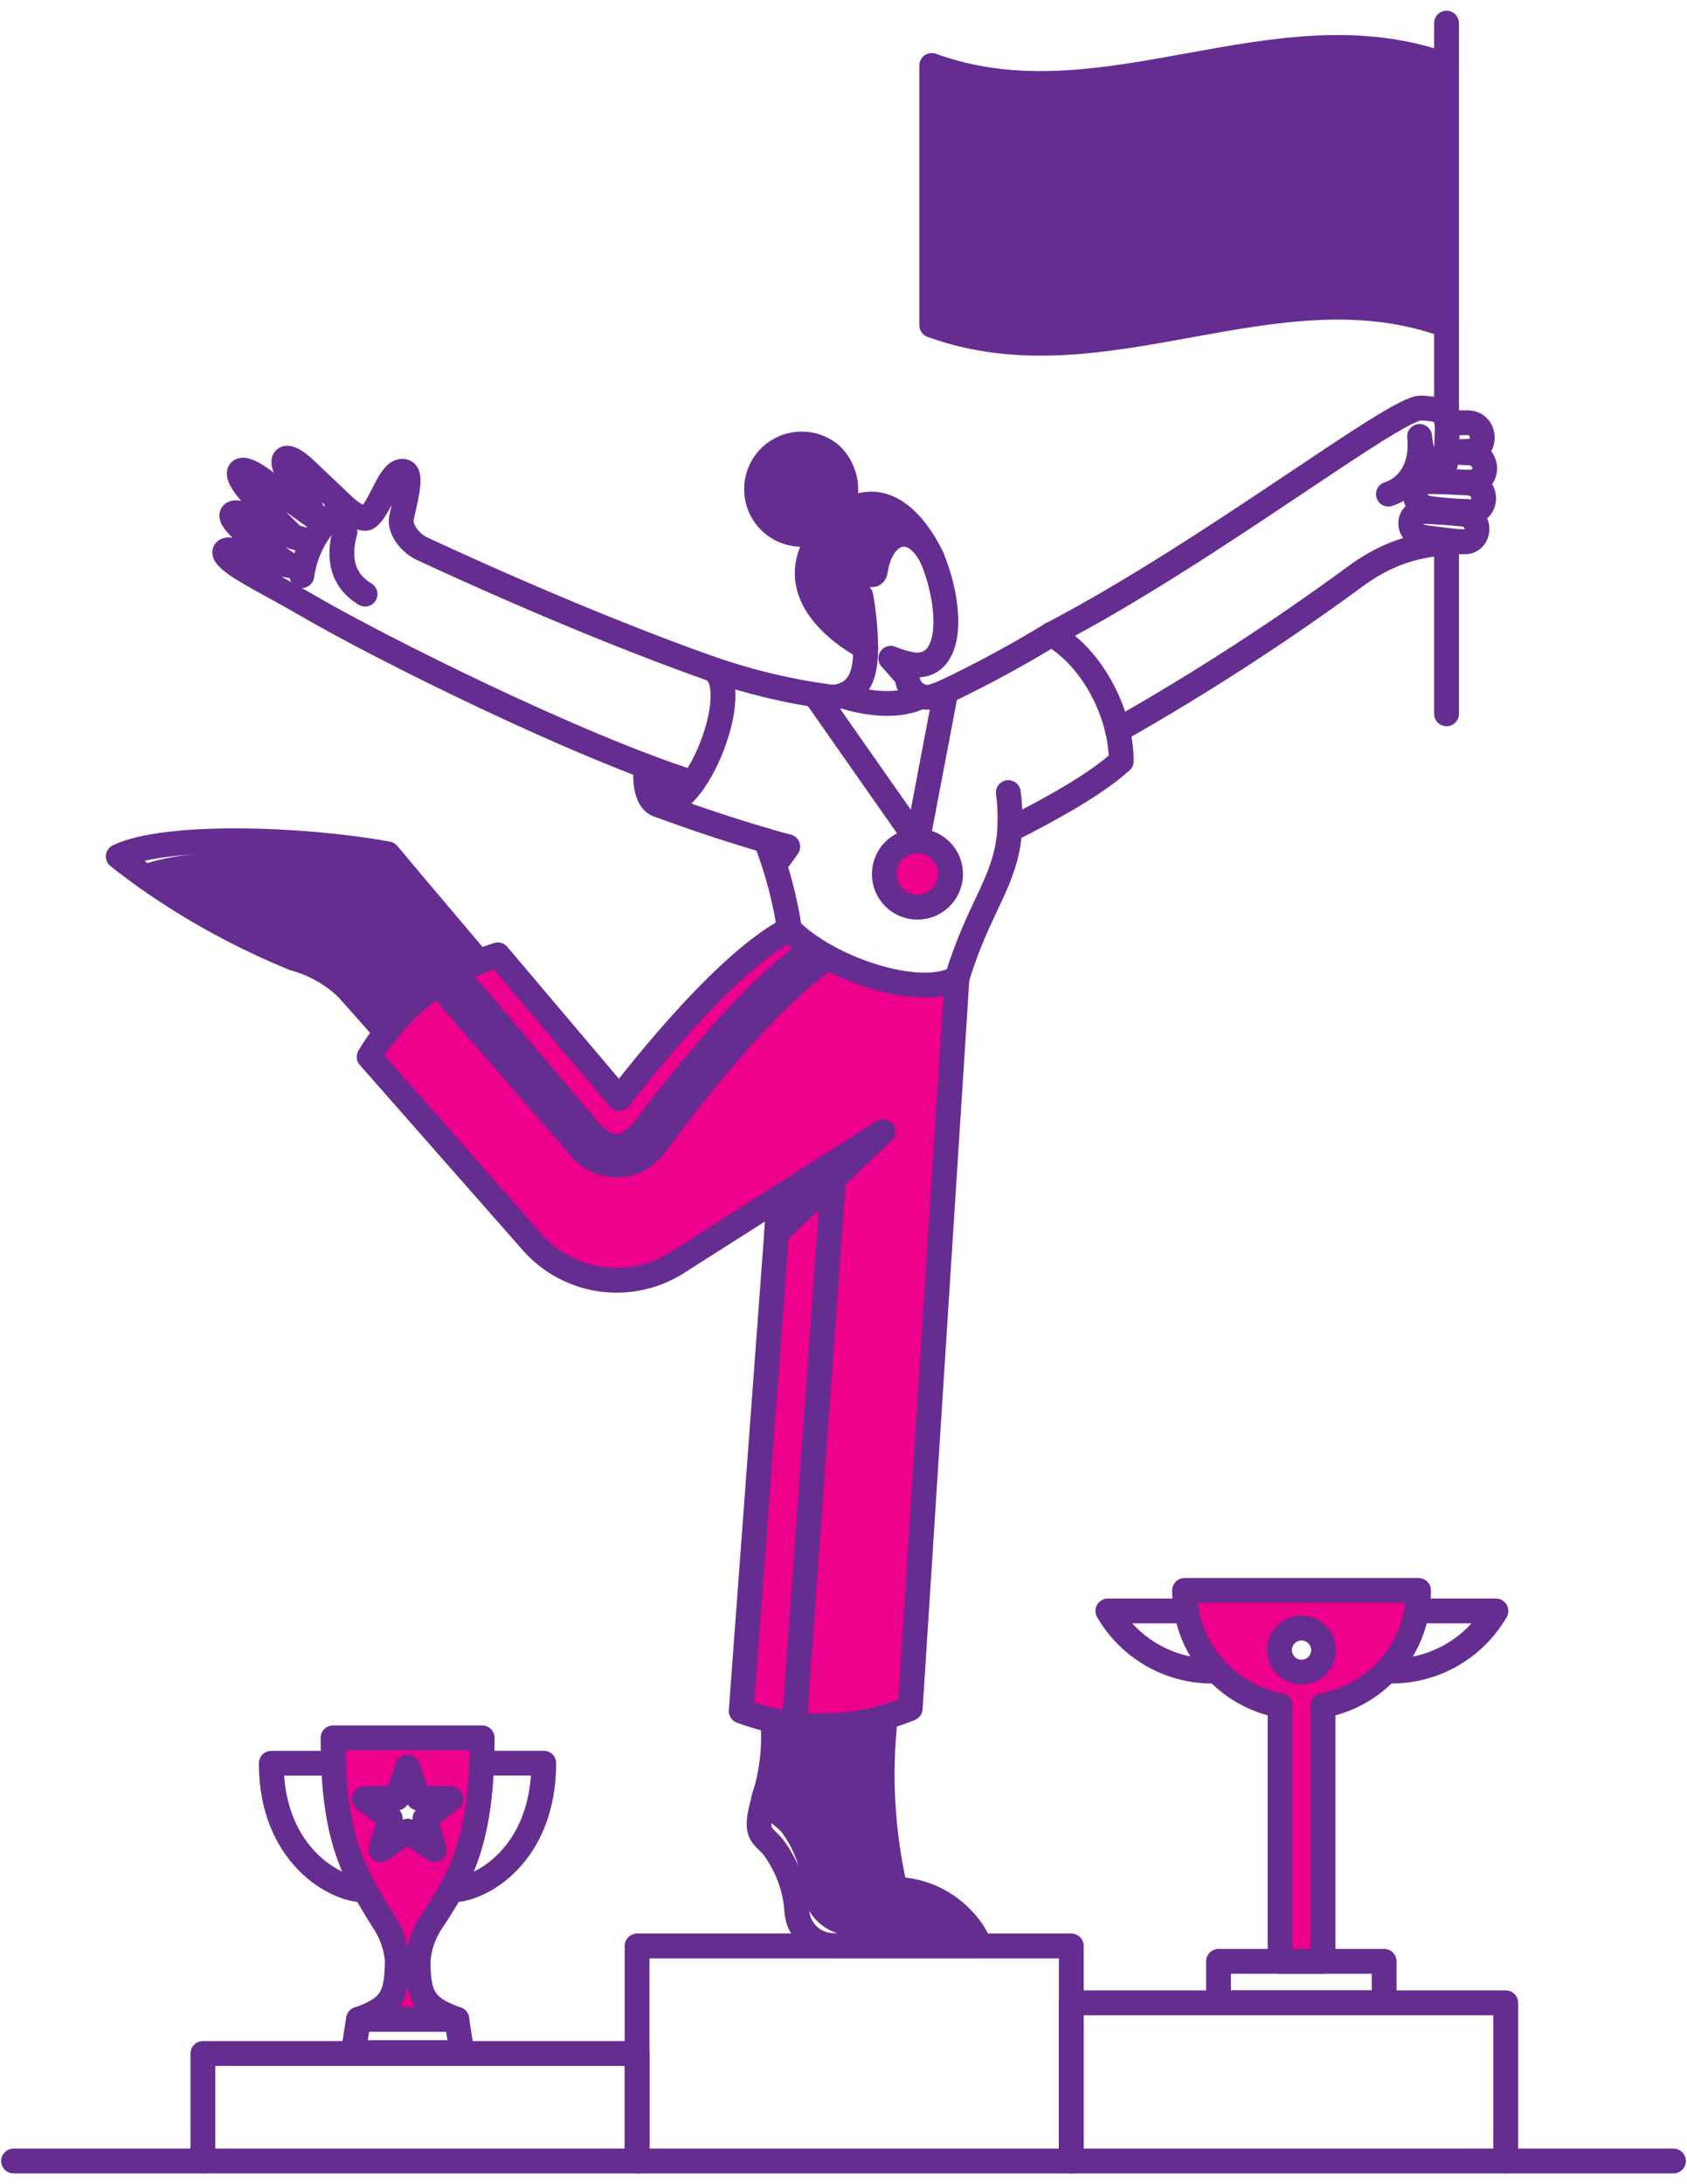 <svg width="102" height="132" viewBox="0 0 102 132" fill="none" xmlns="http://www.w3.org/2000/svg">
<path d="M47.73 56.156C43.479 58.327 37.446 66.389 37.446 66.389L30.094 57.705C26.834 58.739 24.067 60.932 22.316 63.87L32.2 75.071C33.274 76.286 34.746 77.078 36.352 77.306C37.957 77.533 39.591 77.18 40.96 76.311L53.404 68.391L46.97 74.516L44.825 103.405C48.122 104.654 51.771 104.604 55.032 103.263L57.861 59.102C55.65 60.42 50.017 58.521 47.73 56.156Z" fill="#EC008C"/>
<path d="M55.471 50.82C55.075 50.82 54.688 50.938 54.359 51.158C54.03 51.378 53.773 51.691 53.621 52.056C53.469 52.422 53.43 52.825 53.508 53.214C53.584 53.602 53.775 53.959 54.056 54.239C54.335 54.519 54.692 54.71 55.08 54.787C55.469 54.864 55.872 54.825 56.238 54.673C56.603 54.522 56.916 54.265 57.137 53.935C57.356 53.606 57.474 53.219 57.474 52.823C57.473 52.292 57.262 51.783 56.887 51.407C56.511 51.032 56.002 50.821 55.471 50.82Z" fill="#EC008C"/>
<path d="M71.621 96.117C71.62 97.768 72.197 99.367 73.252 100.637C74.307 101.907 75.773 102.767 77.396 103.068V118.533H79.993V103.068C81.616 102.766 83.081 101.905 84.136 100.636C85.191 99.366 85.769 97.767 85.769 96.117H71.621ZM78.688 101.053C78.425 101.053 78.168 100.974 77.949 100.828C77.73 100.682 77.559 100.475 77.459 100.231C77.358 99.988 77.332 99.721 77.383 99.462C77.434 99.204 77.561 98.967 77.747 98.781C77.933 98.595 78.171 98.468 78.429 98.417C78.687 98.365 78.954 98.392 79.198 98.492C79.44 98.593 79.648 98.764 79.795 98.983C79.941 99.202 80.019 99.459 80.019 99.722C80.019 99.897 79.985 100.07 79.918 100.231C79.852 100.393 79.753 100.54 79.63 100.664C79.506 100.787 79.359 100.885 79.198 100.952C79.037 101.019 78.863 101.053 78.688 101.053Z" fill="#EC008C"/>
<path d="M25.276 118.498C25.342 117.683 25.608 116.898 26.051 116.211C27.807 113.588 29.152 111.383 29.152 105.035H20.121C20.121 110.951 21.252 113.059 23.157 116.095C23.641 116.811 23.934 117.638 24.01 118.498C23.958 120.578 23.738 121.314 21.672 122.038H27.615C25.56 121.312 25.302 120.576 25.276 118.498ZM23.028 111.792L23.597 109.906L22.02 108.717L23.997 108.679L24.643 106.818L25.289 108.679L27.266 108.717L25.69 109.906L26.258 111.792L24.643 110.668L23.028 111.792Z" fill="#EC008C"/>
<path d="M53.391 68.391L46.957 74.515L47.112 72.383L53.391 68.391Z" fill="#662D91"/>
<path d="M54.131 114.187C53.346 110.779 53.145 107.264 53.535 103.789C51.313 104.403 48.974 104.455 46.727 103.941C46.881 105.56 46.691 107.194 46.172 108.735C47.076 109.776 48.912 110.259 49.286 114.2C49.34 114.749 49.596 115.259 50.004 115.631C50.412 116.003 50.943 116.211 51.495 116.215H58.407C57.878 115.595 57.223 115.093 56.486 114.743C55.749 114.394 54.946 114.204 54.131 114.187Z" fill="#662D91"/>
<path d="M24.619 53.003C19.567 52.163 11.75 51.789 8.805 53.003C11.604 54.984 14.621 56.635 17.798 57.926C19.003 58.252 20.105 58.878 21.003 59.745L23.367 62.406C24.815 60.508 26.741 59.028 28.948 58.117L24.619 53.003Z" fill="#662D91"/>
<path d="M53.871 39.785L54.853 40.909C54.886 40.652 54.954 40.4 55.057 40.161C54.65 40.074 54.253 39.948 53.871 39.785Z" fill="#662D91"/>
<path d="M49.914 31.939C46.402 35.66 51.945 38.903 52.362 39.136C52.347 38.084 52.248 37.034 52.065 35.997C50.643 35.521 51.302 33.839 52.258 34.501C52.56 34.742 52.875 34.885 52.93 34.501C53.331 32.072 55.178 31.426 56.341 33.674C54.761 30.48 52.651 29.332 49.914 31.939Z" fill="#662D91"/>
<path d="M50.215 27.455C49.804 27.116 49.304 26.903 48.774 26.845C48.245 26.786 47.71 26.884 47.235 27.125C46.76 27.367 46.367 27.742 46.102 28.204C45.838 28.667 45.715 29.196 45.747 29.728C45.78 30.259 45.968 30.77 46.287 31.196C46.606 31.623 47.043 31.947 47.544 32.128C48.045 32.309 48.588 32.34 49.106 32.217C49.624 32.094 50.095 31.822 50.46 31.434C50.937 30.866 51.177 30.136 51.132 29.396C51.086 28.655 50.758 27.961 50.215 27.455Z" fill="#662D91"/>
<path d="M39.064 46.32C38.948 47.483 39.181 48.428 39.749 48.62C40.421 48.84 41.183 48.245 41.881 47.302C40.976 47.018 40.033 46.695 39.064 46.32Z" fill="#662D91"/>
<path d="M47.617 51.177L46.829 52.275C46.674 51.81 46.493 51.319 46.285 50.789C46.752 50.918 47.204 51.047 47.617 51.177Z" fill="#662D91"/>
<path d="M56.34 3.956V19.654C66.715 23.427 77.089 15.881 87.464 19.654V3.956C77.089 0.184 66.712 7.729 56.34 3.956Z" fill="#662D91"/>
<path d="M87.461 32.805V43.141" stroke="#662D91" stroke-width="1.5" stroke-linecap="round" stroke-linejoin="round"/>
<path d="M87.461 1.398V25.404" stroke="#662D91" stroke-width="1.5" stroke-linecap="round" stroke-linejoin="round"/>
<path d="M57.191 41.789L55.473 50.82L49.297 42.009" stroke="#662D91" stroke-width="1.5" stroke-linecap="round" stroke-linejoin="round"/>
<path d="M47.734 56.156C43.483 58.327 37.45 66.389 37.45 66.389L30.098 57.705C26.838 58.739 24.071 60.932 22.32 63.87L32.18 75.071C33.254 76.286 34.726 77.077 36.331 77.305C37.936 77.532 39.57 77.18 40.939 76.311L47.114 72.384L44.815 103.405C48.119 104.644 51.769 104.588 55.035 103.25L57.864 59.102" stroke="#662D91" stroke-width="1.5" stroke-linecap="round" stroke-linejoin="round"/>
<path d="M53.391 68.391L46.957 74.515L47.112 72.383L53.391 68.391Z" stroke="#662D91" stroke-width="1.5" stroke-linecap="round" stroke-linejoin="round"/>
<path d="M59.244 117.578C59.044 117.081 58.76 116.62 58.404 116.218H51.505C50.954 116.212 50.424 116.003 50.017 115.631C49.61 115.26 49.353 114.751 49.296 114.203C49.208 112.778 48.71 111.407 47.861 110.259C47.551 109.885 46.621 109.225 46.182 108.734C45.549 110.944 46.062 110.804 46.75 111.628C47.602 112.769 48.101 114.135 48.184 115.556C48.234 116.106 48.487 116.617 48.893 116.99C49.299 117.364 49.829 117.574 50.381 117.578L59.244 117.578Z" stroke="#662D91" stroke-width="1.5" stroke-linecap="round" stroke-linejoin="round"/>
<path d="M53.531 103.793C53.143 107.264 53.344 110.775 54.127 114.178C54.94 114.194 55.741 114.382 56.476 114.731C57.211 115.08 57.863 115.58 58.39 116.2H51.491C50.939 116.198 50.408 115.991 50 115.62C49.592 115.249 49.336 114.74 49.282 114.191C49.202 112.764 48.703 111.392 47.848 110.247C47.529 109.868 46.594 109.213 46.168 108.722C46.233 108.503 46.297 108.27 46.388 107.999C46.726 106.68 46.841 105.314 46.728 103.958" stroke="#662D91" stroke-width="1.5" stroke-linecap="round" stroke-linejoin="round"/>
<path d="M28.948 58.12L24.619 53.003C19.567 52.163 11.75 51.789 8.805 53.003C11.605 54.982 14.622 56.633 17.798 57.926C19.003 58.251 20.105 58.877 21.003 59.745L23.367 62.406" stroke="#662D91" stroke-width="1.5" stroke-linecap="round" stroke-linejoin="round"/>
<path d="M8.806 52.998C8.238 52.598 7.682 52.182 7.152 51.758C10.008 50.388 18.315 50.66 23.445 51.603L24.619 52.998" stroke="#662D91" stroke-width="1.5" stroke-linecap="round" stroke-linejoin="round"/>
<path d="M54.853 40.904L53.859 39.781C54.248 39.941 54.65 40.067 55.061 40.156" stroke="#662D91" stroke-width="1.5" stroke-linecap="round" stroke-linejoin="round"/>
<path d="M17.566 34.174C17.54 34.213 16.41 33.376 15.046 32.338C13.519 31.182 13.663 30.439 15.653 31.498C16.635 32.082 17.71 32.493 18.832 32.713" stroke="#662D91" stroke-width="1.5" stroke-linecap="round" stroke-linejoin="round"/>
<path d="M19.617 31.67C19.617 31.67 16.217 29.254 15.999 29.086C14.41 27.872 13.936 28.412 15.147 29.771C16.261 31.021 17.769 32.458 17.769 32.458" stroke="#662D91" stroke-width="1.5" stroke-linecap="round" stroke-linejoin="round"/>
<path d="M42.965 40.402C34.593 37.444 25.6 33.194 25.536 33.167C24.844 32.873 24.14 31.991 24.27 31.331C24.49 30.207 24.981 28.602 24.412 28.489C23.547 28.317 23.029 30.737 22.215 31.292C21.931 31.486 21.118 30.891 20.833 30.62C20.357 30.167 18.741 28.643 18.585 28.489C17.157 27.074 16.681 27.703 17.719 29.057C18.26 29.736 18.711 30.48 19.064 31.273" stroke="#662D91" stroke-width="1.5" stroke-linecap="round" stroke-linejoin="round"/>
<path d="M20.227 31.023C19.149 32.008 18.45 33.34 18.25 34.786" stroke="#662D91" stroke-width="1.5" stroke-linecap="round" stroke-linejoin="round"/>
<path d="M20.859 32.133C20.42 33.748 20.704 35.079 22.073 35.906" stroke="#662D91" stroke-width="1.5" stroke-linecap="round" stroke-linejoin="round"/>
<path d="M60.965 47.898C61.066 48.648 61.091 49.405 61.042 50.159" stroke="#662D91" stroke-width="1.5" stroke-linecap="round" stroke-linejoin="round"/>
<path d="M52.346 39.148C49.077 37.312 47.299 34.436 50.459 31.422C53.224 29.058 55.304 31.538 56.338 33.67" stroke="#662D91" stroke-width="1.5" stroke-linecap="round" stroke-linejoin="round"/>
<path d="M50.215 27.459C49.804 27.119 49.304 26.907 48.774 26.849C48.245 26.79 47.71 26.887 47.235 27.129C46.76 27.37 46.367 27.746 46.102 28.208C45.838 28.671 45.715 29.2 45.747 29.732C45.78 30.263 45.968 30.774 46.287 31.2C46.606 31.627 47.043 31.951 47.544 32.132C48.045 32.313 48.588 32.344 49.106 32.221C49.624 32.098 50.095 31.826 50.46 31.438C50.937 30.87 51.177 30.14 51.132 29.4C51.086 28.659 50.758 27.965 50.215 27.459Z" stroke="#662D91" stroke-width="1.5" stroke-linecap="round" stroke-linejoin="round"/>
<path d="M39.773 48.632C39.203 48.438 38.945 47.476 39.063 46.312" stroke="#662D91" stroke-width="1.5" stroke-linecap="round" stroke-linejoin="round"/>
<path d="M41.881 47.303C34.797 45.044 23.081 39.206 18.651 36.631C17.72 36.087 16.775 35.576 15.834 35.055C15.511 34.875 15.123 34.656 14.697 34.396C13.104 33.421 13.186 32.807 15.188 33.569C15.945 33.852 16.728 34.056 17.527 34.176H17.54C17.805 34.221 18.072 34.247 18.341 34.254" stroke="#662D91" stroke-width="1.5" stroke-linecap="round" stroke-linejoin="round"/>
<path d="M86.532 30.742C85.253 30.634 85.227 29.087 86.467 29.102C87.385 29.113 88.043 29.153 88.767 29.192C89.994 29.26 89.969 30.892 88.961 30.923C88.149 30.904 87.338 30.843 86.532 30.742Z" stroke="#662D91" stroke-width="1.5" stroke-linecap="round" stroke-linejoin="round"/>
<path d="M87.487 25.56C87.939 25.547 88.262 25.554 88.701 25.547C89.864 25.53 89.903 27.179 88.947 27.265C88.452 27.298 87.956 27.298 87.461 27.265" stroke="#662D91" stroke-width="1.5" stroke-linecap="round" stroke-linejoin="round"/>
<path d="M86.221 32.497C84.993 32.356 84.993 30.856 86.195 30.908C87.086 30.946 87.719 31.003 88.417 31.063C89.592 31.162 89.541 32.742 88.572 32.742C87.978 32.742 87.358 32.627 86.221 32.497Z" stroke="#662D91" stroke-width="1.5" stroke-linecap="round" stroke-linejoin="round"/>
<path d="M87.451 27.305C87.927 27.318 88.33 27.356 88.795 27.369C90.035 27.406 90.061 29.062 89.028 29.126C88.407 29.165 87.749 29.073 86.56 29.01C86.382 29.013 86.207 28.959 86.062 28.855C85.917 28.75 85.811 28.602 85.757 28.432C85.703 28.262 85.707 28.079 85.765 27.911C85.824 27.743 85.936 27.598 86.084 27.498" stroke="#662D91" stroke-width="1.5" stroke-linecap="round" stroke-linejoin="round"/>
<path d="M63.559 38.34C73.119 33.365 84.412 24.55 85.936 24.657C87.732 24.783 87.572 24.861 87.409 27.939C87.369 28.687 86.065 28.766 85.833 26.375C86.026 28.211 85.187 29.463 83.946 29.863" stroke="#662D91" stroke-width="1.5" stroke-linecap="round" stroke-linejoin="round"/>
<path d="M88.342 32.727C86.714 32.882 84.647 32.856 81.946 34.835C77.34 38.215 72.539 41.322 67.566 44.137" stroke="#662D91" stroke-width="1.5" stroke-linecap="round" stroke-linejoin="round"/>
<path d="M46.309 50.801C46.774 50.943 47.204 51.05 47.63 51.167L46.84 52.263" stroke="#662D91" stroke-width="1.5" stroke-linecap="round" stroke-linejoin="round"/>
<path d="M46.31 50.8C46.98 52.531 47.459 54.33 47.738 56.166C50.025 58.53 55.658 60.416 57.87 59.098C59.188 54.746 60.842 53.272 61.049 50.158C63.529 48.904 66.23 47.419 67.793 45.998C67.793 43.129 66.049 39.742 63.568 38.336C61.506 39.595 59.379 40.746 57.199 41.786C56.423 42.122 56.087 42.225 55.703 42.083C54.398 42.742 52.55 42.574 50.896 42.044C50.642 42.123 50.373 42.145 50.108 42.109C47.68 41.78 45.291 41.209 42.976 40.403C45.134 41.255 42.121 49.217 39.785 48.631C41.974 49.449 44.164 50.166 46.31 50.8Z" stroke="#662D91" stroke-width="1.5" stroke-linecap="round" stroke-linejoin="round"/>
<path d="M55.692 42.083C55.452 41.991 55.244 41.831 55.095 41.622C54.946 41.413 54.861 41.164 54.852 40.908C54.886 40.65 54.955 40.399 55.056 40.16C57.772 40.583 57.529 36.476 56.335 33.674C55.172 31.426 53.298 32.068 52.924 34.501C52.865 34.886 52.516 34.734 52.239 34.514C51.283 33.855 50.624 35.533 52.046 36.01C52.231 37.046 52.331 38.096 52.343 39.149C52.336 40.467 52.123 41.665 50.883 42.043" stroke="#662D91" stroke-width="1.5" stroke-linecap="round" stroke-linejoin="round"/>
<path d="M38.52 130.599V117.602H64.773V130.599" stroke="#662D91" stroke-width="1.5" stroke-linecap="round" stroke-linejoin="round"/>
<path d="M12.266 130.6V124.102H38.519V130.6" stroke="#662D91" stroke-width="1.5" stroke-linecap="round" stroke-linejoin="round"/>
<path d="M64.773 130.6V121.039H91.04V130.6" stroke="#662D91" stroke-width="1.5" stroke-linecap="round" stroke-linejoin="round"/>
<path d="M56.336 3.956V19.654C66.711 23.427 77.085 15.881 87.46 19.654V3.956C77.085 0.184 66.708 7.729 56.336 3.956Z" stroke="#662D91" stroke-width="1.5" stroke-linecap="round" stroke-linejoin="round"/>
<path d="M83.689 118.531V121.038H73.676V118.531H83.689Z" stroke="#662D91" stroke-width="1.5" stroke-linecap="round" stroke-linejoin="round"/>
<path d="M71.621 96.117C71.624 97.767 72.203 99.364 73.257 100.632C74.311 101.901 75.775 102.763 77.396 103.068V118.533H79.993V103.068C81.616 102.767 83.083 101.907 84.138 100.637C85.193 99.368 85.77 97.768 85.769 96.117H71.621Z" stroke="#662D91" stroke-width="1.5" stroke-linecap="round" stroke-linejoin="round"/>
<path d="M73.574 100.986C72.249 101.038 70.935 100.727 69.774 100.087C68.613 99.447 67.649 98.503 66.984 97.356H71.742" stroke="#662D91" stroke-width="1.5" stroke-linecap="round" stroke-linejoin="round"/>
<path d="M83.856 100.986C85.18 101.038 86.494 100.727 87.655 100.087C88.816 99.447 89.78 98.503 90.445 97.356H85.703" stroke="#662D91" stroke-width="1.5" stroke-linecap="round" stroke-linejoin="round"/>
<path d="M80.027 99.722C80.027 99.985 79.949 100.243 79.802 100.462C79.656 100.681 79.448 100.852 79.205 100.952C78.961 101.053 78.693 101.079 78.435 101.028C78.177 100.977 77.94 100.85 77.754 100.664C77.567 100.478 77.44 100.24 77.389 99.982C77.337 99.723 77.364 99.456 77.465 99.213C77.565 98.969 77.736 98.761 77.955 98.615C78.174 98.468 78.431 98.391 78.695 98.391C79.048 98.391 79.386 98.531 79.636 98.781C79.885 99.031 80.026 99.369 80.027 99.722Z" stroke="#662D91" stroke-width="1.5" stroke-linecap="round" stroke-linejoin="round"/>
<path d="M27.543 58.791L35.37 68.027C36.765 69.733 37.863 69.668 39.104 68.04C41.416 65.004 45.641 59.694 49.168 57.316" stroke="#662D91" stroke-width="1.5" stroke-linecap="round" stroke-linejoin="round"/>
<path d="M26.48 59.449L35.124 69.41C35.405 69.736 35.756 69.994 36.15 70.165C36.545 70.337 36.973 70.416 37.403 70.399C37.833 70.382 38.253 70.267 38.632 70.065C39.012 69.862 39.341 69.576 39.594 69.229C42.099 65.804 46.429 60.314 50.085 57.859" stroke="#662D91" stroke-width="1.5" stroke-linecap="round" stroke-linejoin="round"/>
<path d="M50.46 70.312L48.031 104.176" stroke="#662D91" stroke-width="1.5" stroke-linecap="round" stroke-linejoin="round"/>
<path d="M27.927 124.047H21.363L21.673 122.031H27.617L27.927 124.047Z" stroke="#662D91" stroke-width="1.5" stroke-linecap="round" stroke-linejoin="round"/>
<path d="M21.984 114.217C20.291 114.217 16.402 112.118 16.402 106.562H20.162" stroke="#662D91" stroke-width="1.5" stroke-linecap="round" stroke-linejoin="round"/>
<path d="M25.693 109.902L26.261 111.788L24.646 110.664L23.031 111.788L23.6 109.902L22.023 108.713L24 108.661L24.646 106.801L25.292 108.661L27.269 108.713L25.693 109.902Z" stroke="#662D91" stroke-width="1.5" stroke-linecap="round" stroke-linejoin="round"/>
<path d="M27.617 122.03C25.563 121.307 25.292 120.57 25.279 118.49C25.343 117.675 25.609 116.889 26.054 116.203C27.896 113.423 29.155 111.226 29.155 105.027H20.137C20.137 110.943 21.268 113.051 23.173 116.087C23.657 116.802 23.951 117.629 24.026 118.49C23.982 120.57 23.754 121.307 21.687 122.03H27.617Z" stroke="#662D91" stroke-width="1.5" stroke-linecap="round" stroke-linejoin="round"/>
<path d="M27.359 114.216C29.065 114.216 32.876 112.108 32.876 106.555H29.129" stroke="#662D91" stroke-width="1.5" stroke-linecap="round" stroke-linejoin="round"/>
<path d="M101.183 130.598H0.82" stroke="#662D91" stroke-width="1.5" stroke-linecap="round" stroke-linejoin="round"/>
<path d="M55.471 50.82C55.075 50.82 54.688 50.938 54.359 51.158C54.03 51.378 53.773 51.691 53.621 52.056C53.469 52.422 53.43 52.825 53.508 53.214C53.584 53.602 53.775 53.959 54.056 54.239C54.335 54.519 54.692 54.71 55.08 54.787C55.469 54.864 55.872 54.825 56.238 54.673C56.603 54.522 56.916 54.265 57.137 53.935C57.356 53.606 57.474 53.219 57.474 52.823C57.473 52.292 57.262 51.783 56.887 51.407C56.511 51.032 56.002 50.821 55.471 50.82Z" stroke="#662D91" stroke-width="1.5"/>
</svg>
